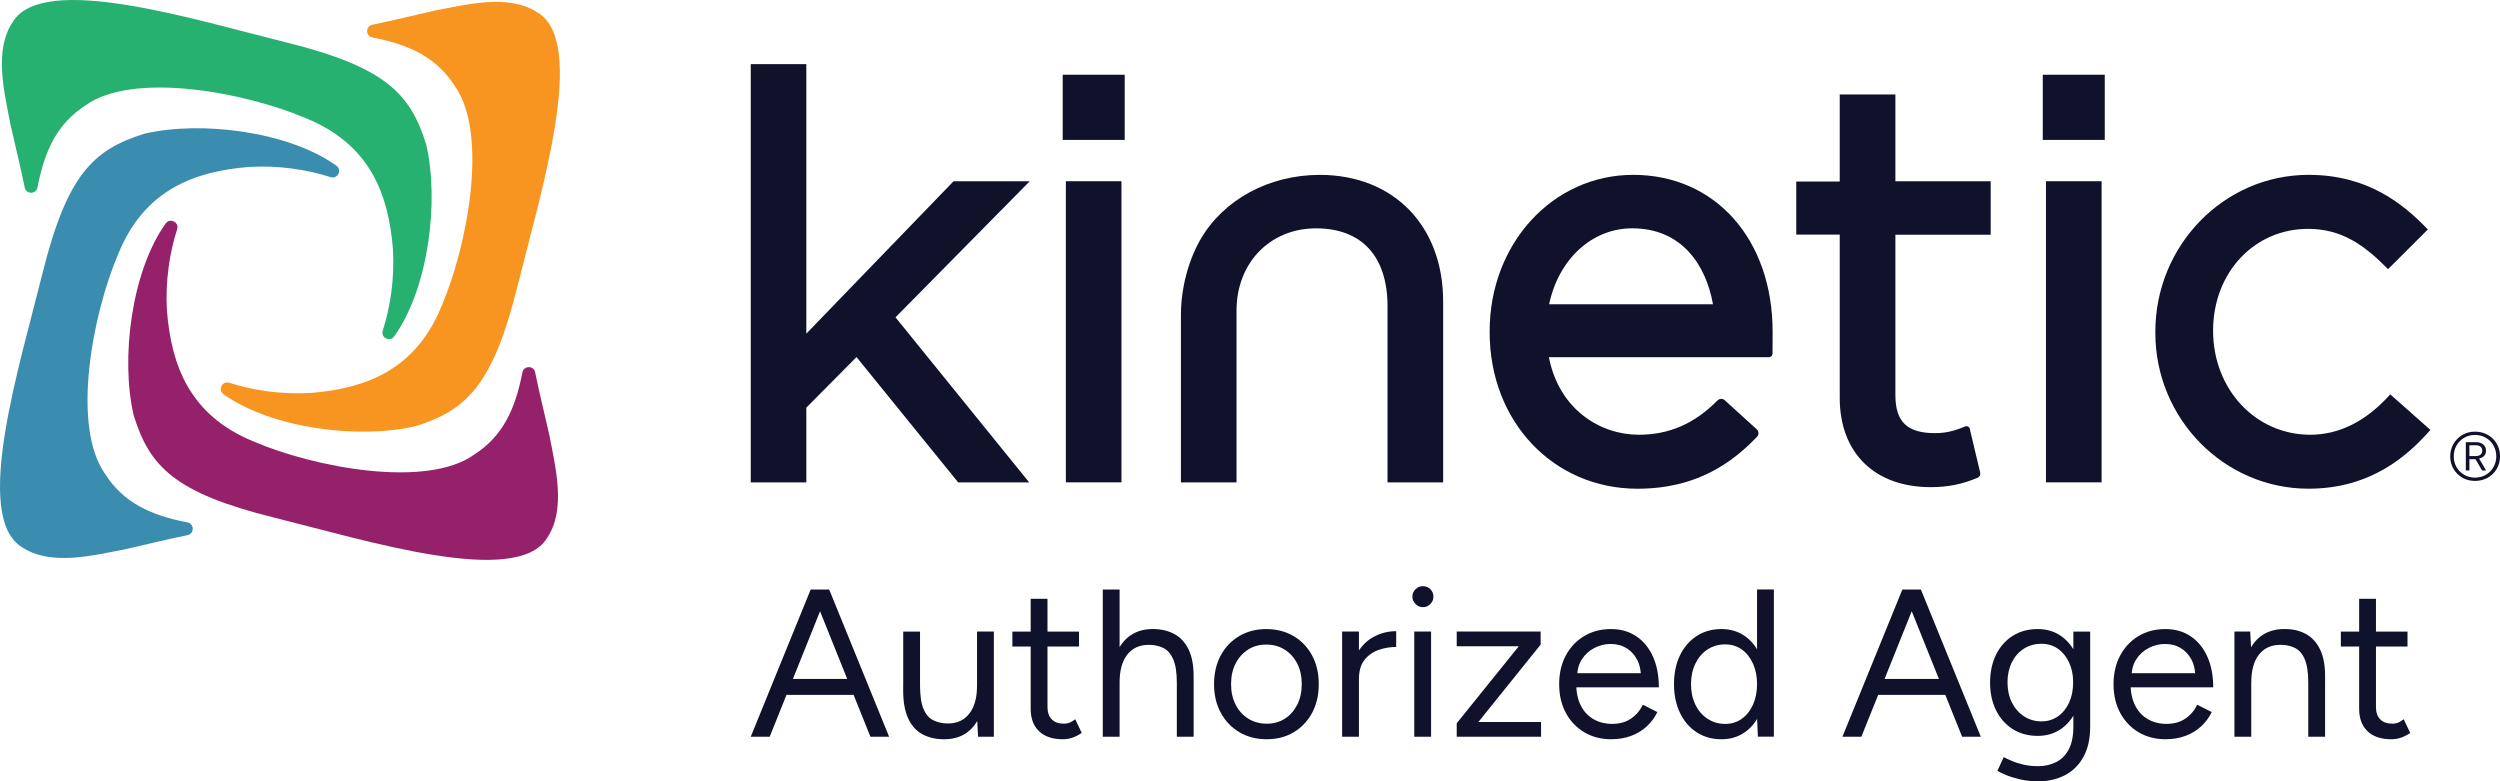 <?xml version="1.0" encoding="UTF-8"?>
<svg id="Layer_1" xmlns="http://www.w3.org/2000/svg" viewBox="0 0 1073.35 335.45">
  <defs>
    <style>
      .cls-1 {
        fill: #27b170;
      }

      .cls-2 {
        fill: #10112b;
      }

      .cls-3 {
        fill: #94216a;
      }

      .cls-4 {
        fill: #3b8daf;
      }

      .cls-5 {
        fill: #f89521;
      }
    </style>
  </defs>
  <g>
    <g>
      <g>
        <polygon class="cls-2" points="409.4 77.82 346.19 143.24 346.19 27.53 322.33 27.53 322.33 207.1 346.19 207.1 346.19 175.01 367.73 153.3 411.37 207.1 441.86 207.1 384.47 136.24 442.11 77.82 409.4 77.82"/>
        <rect class="cls-2" x="456.26" y="32.09" width="26.62" height="27.98"/>
        <rect class="cls-2" x="457.62" y="77.81" width="23.87" height="129.28"/>
        <path class="cls-2" d="M566.62,75.08c-21.87,0-41.54,10.72-51.36,27.99-.89,1.49-8.25,14.35-8.25,32.28v71.75h23.88v-73.79c0-20.44,14.36-35.27,34.14-35.27s30.69,12.19,30.69,33.45v75.61h23.88v-77.68c0-32.5-21.29-54.34-52.99-54.34Z"/>
        <path class="cls-2" d="M701.23,75.07c-34.57,0-61.66,29.49-61.66,67.15v.46c0,38.28,27.29,67.15,63.49,67.15,25.81,0,40.98-11.58,51.31-22.3.88-.91.8-2.37-.14-3.22l-13.74-12.49c-.89-.81-2.26-.73-3.11.12-9.95,10.03-20.76,14.71-33.86,14.71-16.09,0-34.05-10.47-38.52-33.28h94.47c.86,0,1.55-.69,1.55-1.55l.04-9.37c0-39.67-24.61-67.38-59.84-67.38ZM665.1,130.64c4.05-19.25,18.26-32.61,35.68-32.61,21.36,0,31.66,15.82,34.68,32.61h-70.36Z"/>
        <path class="cls-2" d="M813.76,40.55h-23.89v37.39s-18.66,0-18.66,0v22.79s18.66,0,18.66,0v70.07c0,23.65,14.96,38.35,39.05,38.35,7.38,0,13.67-1.26,20.18-4.06.83-.36,1.29-1.29,1.08-2.17l-4.5-18.88c-.21-.86-1.17-1.3-1.98-.95-4.93,2.08-8.58,2.87-12.95,2.87-11.9,0-16.98-4.87-16.98-16.3v-68.88h40.92v-22.97h-40.92v-37.26Z"/>
        <rect class="cls-2" x="877.04" y="32.09" width="26.62" height="27.98"/>
        <rect class="cls-2" x="878.42" y="77.81" width="23.88" height="129.28"/>
        <path class="cls-2" d="M1026.22,169.33s0,0,0,0c-10.29,11.5-21.84,17.32-34.37,17.32-23.37,0-41.68-19.42-41.68-44.65s17.91-43.74,40.76-43.74c14.44,0,24.17,6.92,34.35,17.3l17.09-17.04c-10.46-10.92-25.74-23.45-51.2-23.45-36.28,0-65.8,30.22-65.8,67.38v.45c0,36.9,29.52,66.92,65.8,66.92,26.94,0,42.76-14.4,52.3-25.24l-17.25-15.27Z"/>
      </g>
      <g>
        <path class="cls-3" d="M57.39,178.32c6.81,21.95,17.52,33.28,60.16,43.87,40.24,9.99,104.11,30,117.3,8.86,8.3-12.37,3.69-30.1,1-44.3-2.1-9.35-4.22-17.73-6.09-26.89-.61-3.01-4.89-2.96-5.47.06-3.09,15.91-8.48,27.33-20.55,35.16-20.61,14.88-68.98,5.57-94.84-5.52-27.62-11.3-35.33-32.8-37.23-56.16-.71-12.52,1.05-24.59,4.37-34.94.98-3.05-3.06-5.1-4.92-2.49-14.69,20.55-19.41,57.98-13.73,82.35"/>
        <path class="cls-5" d="M178.32,182.99c21.95-6.81,33.28-17.52,43.87-60.16,9.99-40.24,30-104.11,8.86-117.3-12.37-8.3-30.1-3.69-44.3-1-9.35,2.1-17.73,4.22-26.89,6.09-3.01.61-2.96,4.89.06,5.47,15.91,3.09,27.33,8.48,35.16,20.55,14.88,20.61,5.57,68.98-5.52,94.84-11.3,27.62-32.8,35.33-56.16,37.23-12.52.71-24.59-1.05-34.94-4.37-3.05-.98-5.1,3.06-2.49,4.92,20.55,14.69,57.98,19.41,82.35,13.73"/>
        <path class="cls-1" d="M182.99,62.06c-6.81-21.95-17.52-33.28-60.16-43.87C82.59,8.2,18.71-11.81,5.53,9.33c-8.3,12.37-3.69,30.1-1,44.3,2.1,9.35,4.22,17.73,6.09,26.89.61,3.01,4.89,2.96,5.47-.06,3.09-15.91,8.48-27.33,20.55-35.16,20.61-14.88,68.98-5.57,94.84,5.52,27.62,11.3,35.33,32.8,37.23,56.16.71,12.52-1.05,24.59-4.37,34.94-.98,3.05,3.06,5.1,4.92,2.49,14.69-20.55,19.41-57.98,13.73-82.35"/>
        <path class="cls-4" d="M62.06,57.39c-21.95,6.81-33.28,17.52-43.87,60.16-9.99,40.24-30,104.11-8.86,117.3,12.37,8.3,30.1,3.69,44.3,1,9.35-2.1,17.73-4.22,26.89-6.09,3.01-.61,2.96-4.89-.06-5.47-15.91-3.09-27.33-8.48-35.16-20.55-14.88-20.61-5.57-68.98,5.52-94.84,11.3-27.62,32.8-35.33,56.16-37.23,12.52-.71,24.59,1.05,34.94,4.37,3.05.98,5.1-3.06,2.49-4.92-20.55-14.69-57.98-19.41-82.35-13.73"/>
      </g>
    </g>
    <g>
      <path class="cls-2" d="M322.33,316.3l25.73-63.2h7.77l-25.37,63.2h-8.13ZM334.52,298.34v-6.86h35.12v6.86h-35.12ZM373.7,316.3l-25.37-63.2h7.67l25.73,63.2h-8.04Z"/>
      <path class="cls-2" d="M387.79,294.27v-23.11h7.22v23.11h-7.22ZM395.01,294.27c0,4.46.51,7.86,1.53,10.2,1.02,2.35,2.45,3.96,4.29,4.83,1.84.87,3.9,1.31,6.18,1.31,3.91,0,6.97-1.41,9.16-4.24,2.2-2.83,3.3-6.77,3.3-11.83h3.52c0,4.76-.69,8.85-2.08,12.28-1.39,3.43-3.39,6.05-6,7.86-2.62,1.81-5.82,2.71-9.62,2.71-3.49,0-6.56-.71-9.21-2.12-2.65-1.42-4.7-3.67-6.14-6.77-1.44-3.1-2.17-7.12-2.17-12.05v-2.17h7.22ZM419.93,316.3l-.45-8.31v-36.84h7.22v45.15h-6.77Z"/>
      <path class="cls-2" d="M434.65,277.57v-6.41h28.62v6.41h-28.62ZM456.32,317.39c-4.39,0-7.8-1.14-10.2-3.43-2.41-2.29-3.61-5.51-3.61-9.66v-47.22h7.22v46.5c0,2.29.62,4.05,1.85,5.28,1.23,1.23,2.96,1.85,5.19,1.85.72,0,1.43-.1,2.12-.32.69-.21,1.61-.74,2.75-1.58l2.8,5.87c-1.57,1.02-2.98,1.73-4.24,2.12-1.26.39-2.56.59-3.88.59Z"/>
      <path class="cls-2" d="M473.47,316.3v-63.2h7.22v63.2h-7.22ZM505.26,293.19c0-4.45-.53-7.86-1.58-10.2-1.05-2.35-2.48-3.96-4.29-4.83-1.81-.87-3.85-1.31-6.14-1.31-3.97,0-7.06,1.4-9.26,4.2-2.2,2.8-3.3,6.76-3.3,11.87h-3.52c0-4.75.71-8.85,2.12-12.28,1.41-3.43,3.45-6.05,6.09-7.86,2.65-1.81,5.84-2.71,9.57-2.71,3.49,0,6.56.71,9.21,2.12,2.65,1.42,4.71,3.66,6.19,6.73,1.47,3.07,2.18,7.1,2.12,12.1v2.17h-7.22ZM505.26,316.3v-23.11h7.22v23.11h-7.22Z"/>
      <path class="cls-2" d="M543.81,317.39c-4.39,0-8.29-1.01-11.69-3.02-3.4-2.02-6.07-4.8-7.99-8.35-1.93-3.55-2.89-7.64-2.89-12.28s.95-8.73,2.84-12.28c1.9-3.55,4.54-6.33,7.95-8.35,3.4-2.02,7.27-3.02,11.6-3.02s8.38,1.01,11.78,3.02c3.4,2.02,6.05,4.8,7.95,8.35,1.9,3.55,2.84,7.64,2.84,12.28s-.95,8.73-2.84,12.28c-1.9,3.55-4.53,6.34-7.9,8.35-3.37,2.02-7.25,3.02-11.65,3.02ZM543.81,310.71c3.01,0,5.63-.72,7.86-2.17,2.23-1.45,3.99-3.43,5.28-5.96,1.29-2.53,1.94-5.48,1.94-8.85s-.65-6.32-1.94-8.85c-1.3-2.53-3.09-4.51-5.37-5.96-2.29-1.45-4.94-2.17-7.95-2.17s-5.55.72-7.81,2.17c-2.26,1.45-4.03,3.43-5.33,5.96-1.3,2.53-1.94,5.48-1.94,8.85s.65,6.25,1.94,8.8c1.29,2.56,3.1,4.56,5.42,6,2.32,1.45,4.95,2.17,7.9,2.17Z"/>
      <path class="cls-2" d="M576.23,316.3v-45.15h7.22v45.15h-7.22ZM580.2,291.84c0-4.88.93-8.83,2.8-11.87,1.86-3.04,4.26-5.3,7.18-6.77,2.92-1.47,6-2.21,9.26-2.21v6.77c-2.65,0-5.19.44-7.63,1.31-2.44.87-4.44,2.3-6,4.29-1.57,1.99-2.35,4.69-2.35,8.13l-3.25.36Z"/>
      <path class="cls-2" d="M610.9,260.68c-1.2,0-2.26-.45-3.16-1.35-.9-.9-1.35-1.96-1.35-3.16s.45-2.33,1.35-3.2c.9-.87,1.96-1.31,3.16-1.31,1.26,0,2.33.44,3.21,1.31.87.87,1.31,1.94,1.31,3.2s-.44,2.26-1.31,3.16c-.87.9-1.94,1.35-3.21,1.35ZM607.2,316.3v-45.15h7.22v45.15h-7.22Z"/>
      <path class="cls-2" d="M625.43,316.3v-5.78l26.64-33.05h-26.64v-6.32h36.03v5.6l-26.73,33.23h26.91v6.32h-36.21Z"/>
      <path class="cls-2" d="M691.8,317.39c-4.39,0-8.28-1.01-11.65-3.02-3.37-2.02-6-4.8-7.9-8.35-1.9-3.55-2.84-7.64-2.84-12.28s.95-8.73,2.84-12.28c1.9-3.55,4.51-6.33,7.86-8.35,3.34-2.02,7.18-3.02,11.51-3.02s7.85,1.04,10.93,3.11c3.07,2.08,5.45,4.98,7.13,8.71,1.68,3.73,2.53,8.13,2.53,13.18h-37.29l1.81-1.54c0,3.61.65,6.71,1.94,9.3,1.29,2.59,3.11,4.56,5.46,5.91,2.35,1.36,5.03,2.03,8.04,2.03,3.19,0,5.88-.75,8.08-2.26s3.9-3.49,5.1-5.96l6.23,3.16c-1.14,2.35-2.66,4.39-4.56,6.14s-4.12,3.1-6.68,4.06c-2.56.96-5.4,1.45-8.53,1.45ZM677.17,290.48l-1.9-1.44h31.15l-1.9,1.53c0-2.89-.57-5.39-1.72-7.49-1.14-2.11-2.68-3.73-4.6-4.88-1.93-1.14-4.15-1.71-6.68-1.71s-4.8.57-7,1.71c-2.2,1.14-3.97,2.75-5.33,4.83-1.35,2.08-2.03,4.56-2.03,7.45Z"/>
      <path class="cls-2" d="M739.11,317.39c-4.03,0-7.58-.99-10.65-2.98-3.07-1.99-5.46-4.77-7.18-8.35-1.71-3.58-2.57-7.69-2.57-12.32s.86-8.82,2.57-12.37c1.72-3.55,4.11-6.32,7.18-8.31,3.07-1.99,6.62-2.98,10.65-2.98,3.79,0,7.12.99,9.98,2.98,2.86,1.99,5.07,4.75,6.64,8.31,1.56,3.55,2.35,7.68,2.35,12.37s-.78,8.74-2.35,12.32c-1.57,3.58-3.78,6.37-6.64,8.35-2.86,1.99-6.18,2.98-9.98,2.98ZM740.74,310.8c2.65,0,5-.72,7.04-2.17,2.05-1.45,3.66-3.46,4.83-6.05,1.17-2.59,1.76-5.54,1.76-8.85s-.59-6.26-1.76-8.85c-1.18-2.59-2.79-4.6-4.83-6.05-2.05-1.45-4.42-2.17-7.13-2.17s-5.34.72-7.54,2.17-3.93,3.46-5.19,6.05c-1.27,2.59-1.9,5.54-1.9,8.85s.63,6.26,1.9,8.85c1.26,2.59,3.01,4.6,5.24,6.05,2.23,1.45,4.75,2.17,7.58,2.17ZM754.73,316.3l-.36-8.4v-54.81h7.22v63.2h-6.86Z"/>
      <path class="cls-2" d="M791.03,316.3l25.73-63.2h7.77l-25.37,63.2h-8.13ZM803.22,298.34v-6.86h35.12v6.86h-35.12ZM842.41,316.3l-25.37-63.2h7.67l25.73,63.2h-8.04Z"/>
      <path class="cls-2" d="M874.82,315.94c-4.03,0-7.58-.96-10.65-2.89-3.07-1.93-5.46-4.62-7.18-8.08-1.71-3.46-2.57-7.42-2.57-11.87s.86-8.59,2.57-12.05c1.72-3.46,4.11-6.15,7.18-8.08,3.07-1.92,6.62-2.89,10.65-2.89,3.79,0,7.1.96,9.93,2.89,2.83,1.93,5.04,4.62,6.64,8.08,1.59,3.46,2.39,7.48,2.39,12.05s-.8,8.49-2.39,11.92c-1.6,3.43-3.81,6.11-6.64,8.04-2.83,1.93-6.14,2.89-9.93,2.89ZM875.09,335.45c-2.89,0-5.52-.29-7.9-.86-2.38-.57-4.39-1.2-6.05-1.9-1.66-.69-2.84-1.28-3.57-1.76l2.71-5.87c.78.42,1.9.95,3.34,1.58,1.44.63,3.14,1.17,5.1,1.63,1.96.45,4.05.68,6.28.68,2.89,0,5.49-.59,7.81-1.76,2.32-1.17,4.12-3.01,5.42-5.51,1.29-2.5,1.94-5.7,1.94-9.62v-40.9h7.22v40.81c0,5.18-.96,9.51-2.89,13-1.93,3.49-4.58,6.11-7.95,7.86-3.37,1.74-7.19,2.62-11.47,2.62ZM876.54,309.71c2.65,0,4.99-.72,7.04-2.17,2.05-1.45,3.64-3.41,4.79-5.91,1.14-2.5,1.71-5.4,1.71-8.71s-.59-6.03-1.76-8.53c-1.18-2.5-2.77-4.45-4.79-5.87-2.02-1.41-4.38-2.12-7.09-2.12s-5.34.71-7.54,2.12c-2.2,1.42-3.91,3.37-5.15,5.87-1.23,2.5-1.85,5.34-1.85,8.53s.63,6.22,1.9,8.71c1.26,2.5,2.99,4.47,5.19,5.91,2.2,1.45,4.71,2.17,7.54,2.17Z"/>
      <path class="cls-2" d="M929.81,317.39c-4.39,0-8.28-1.01-11.65-3.02-3.37-2.02-6-4.8-7.9-8.35-1.9-3.55-2.84-7.64-2.84-12.28s.95-8.73,2.84-12.28c1.9-3.55,4.51-6.33,7.86-8.35,3.34-2.02,7.18-3.02,11.51-3.02s7.86,1.04,10.93,3.11,5.45,4.98,7.13,8.71c1.68,3.73,2.53,8.13,2.53,13.18h-37.29l1.81-1.54c0,3.61.65,6.71,1.94,9.3,1.29,2.59,3.11,4.56,5.46,5.91,2.35,1.36,5.02,2.03,8.04,2.03,3.19,0,5.88-.75,8.08-2.26,2.2-1.5,3.9-3.49,5.1-5.96l6.23,3.16c-1.15,2.35-2.66,4.39-4.56,6.14s-4.12,3.1-6.68,4.06c-2.56.96-5.4,1.45-8.53,1.45ZM915.18,290.48l-1.9-1.44h31.15l-1.9,1.53c0-2.89-.57-5.39-1.71-7.49-1.15-2.11-2.68-3.73-4.6-4.88-1.93-1.14-4.15-1.71-6.68-1.71s-4.8.57-7,1.71c-2.2,1.14-3.97,2.75-5.33,4.83-1.36,2.08-2.03,4.56-2.03,7.45Z"/>
      <path class="cls-2" d="M959.33,316.3v-45.15h6.77l.45,8.31v36.84h-7.22ZM991.03,293.19c0-4.45-.51-7.86-1.53-10.2-1.02-2.35-2.44-3.96-4.24-4.83-1.81-.87-3.85-1.31-6.14-1.31-3.97,0-7.06,1.4-9.26,4.2-2.2,2.8-3.29,6.76-3.29,11.87h-3.52c0-4.75.69-8.85,2.08-12.28,1.38-3.43,3.4-6.05,6.05-7.86,2.65-1.81,5.84-2.71,9.57-2.71s6.64.71,9.25,2.12c2.62,1.42,4.66,3.66,6.14,6.73,1.47,3.07,2.18,7.1,2.12,12.1v2.17h-7.22ZM991.03,316.3v-23.11h7.22v23.11h-7.22Z"/>
      <path class="cls-2" d="M1005.02,277.57v-6.41h28.62v6.41h-28.62ZM1026.69,317.39c-4.39,0-7.8-1.14-10.2-3.43-2.41-2.29-3.61-5.51-3.61-9.66v-47.22h7.22v46.5c0,2.29.62,4.05,1.85,5.28,1.23,1.23,2.96,1.85,5.19,1.85.72,0,1.43-.1,2.12-.32.69-.21,1.61-.74,2.75-1.58l2.8,5.87c-1.56,1.02-2.98,1.73-4.24,2.12-1.26.39-2.56.59-3.88.59Z"/>
    </g>
  </g>
  <path class="cls-2" d="M1053.38,190.56c.94-1.61,2.22-2.89,3.83-3.83,1.61-.94,3.41-1.41,5.4-1.41s3.85.46,5.48,1.38c1.63.92,2.92,2.19,3.86,3.8.94,1.61,1.41,3.41,1.41,5.4s-.47,3.79-1.41,5.4c-.94,1.61-2.23,2.88-3.86,3.8-1.63.92-3.46,1.38-5.48,1.38s-3.78-.46-5.4-1.38c-1.61-.92-2.89-2.19-3.83-3.8-.94-1.61-1.41-3.39-1.41-5.34s.47-3.78,1.41-5.4ZM1070.55,191.25c-.8-1.4-1.89-2.5-3.27-3.3-1.38-.8-2.94-1.2-4.68-1.2s-3.24.4-4.63,1.2-2.47,1.9-3.27,3.3c-.8,1.4-1.2,2.97-1.2,4.71s.4,3.24,1.2,4.63c.8,1.38,1.89,2.47,3.27,3.27,1.38.8,2.92,1.2,4.63,1.2s3.3-.4,4.68-1.2c1.38-.8,2.47-1.9,3.27-3.3s1.2-2.95,1.2-4.65-.4-3.25-1.2-4.65ZM1063.14,189.85c1.28,0,2.29.34,3.06,1.01.76.67,1.14,1.54,1.14,2.61,0,.89-.26,1.63-.8,2.23s-1.26.99-2.18,1.17l3.03,5.11h-1.75l-2.82-4.84h-2.61v4.84h-1.54v-12.12h4.47ZM1060.21,195.8h2.87c.78,0,1.42-.2,1.91-.61.5-.41.74-.98.74-1.73s-.25-1.27-.74-1.68c-.5-.41-1.14-.61-1.91-.61h-2.87v4.63Z"/>
</svg>